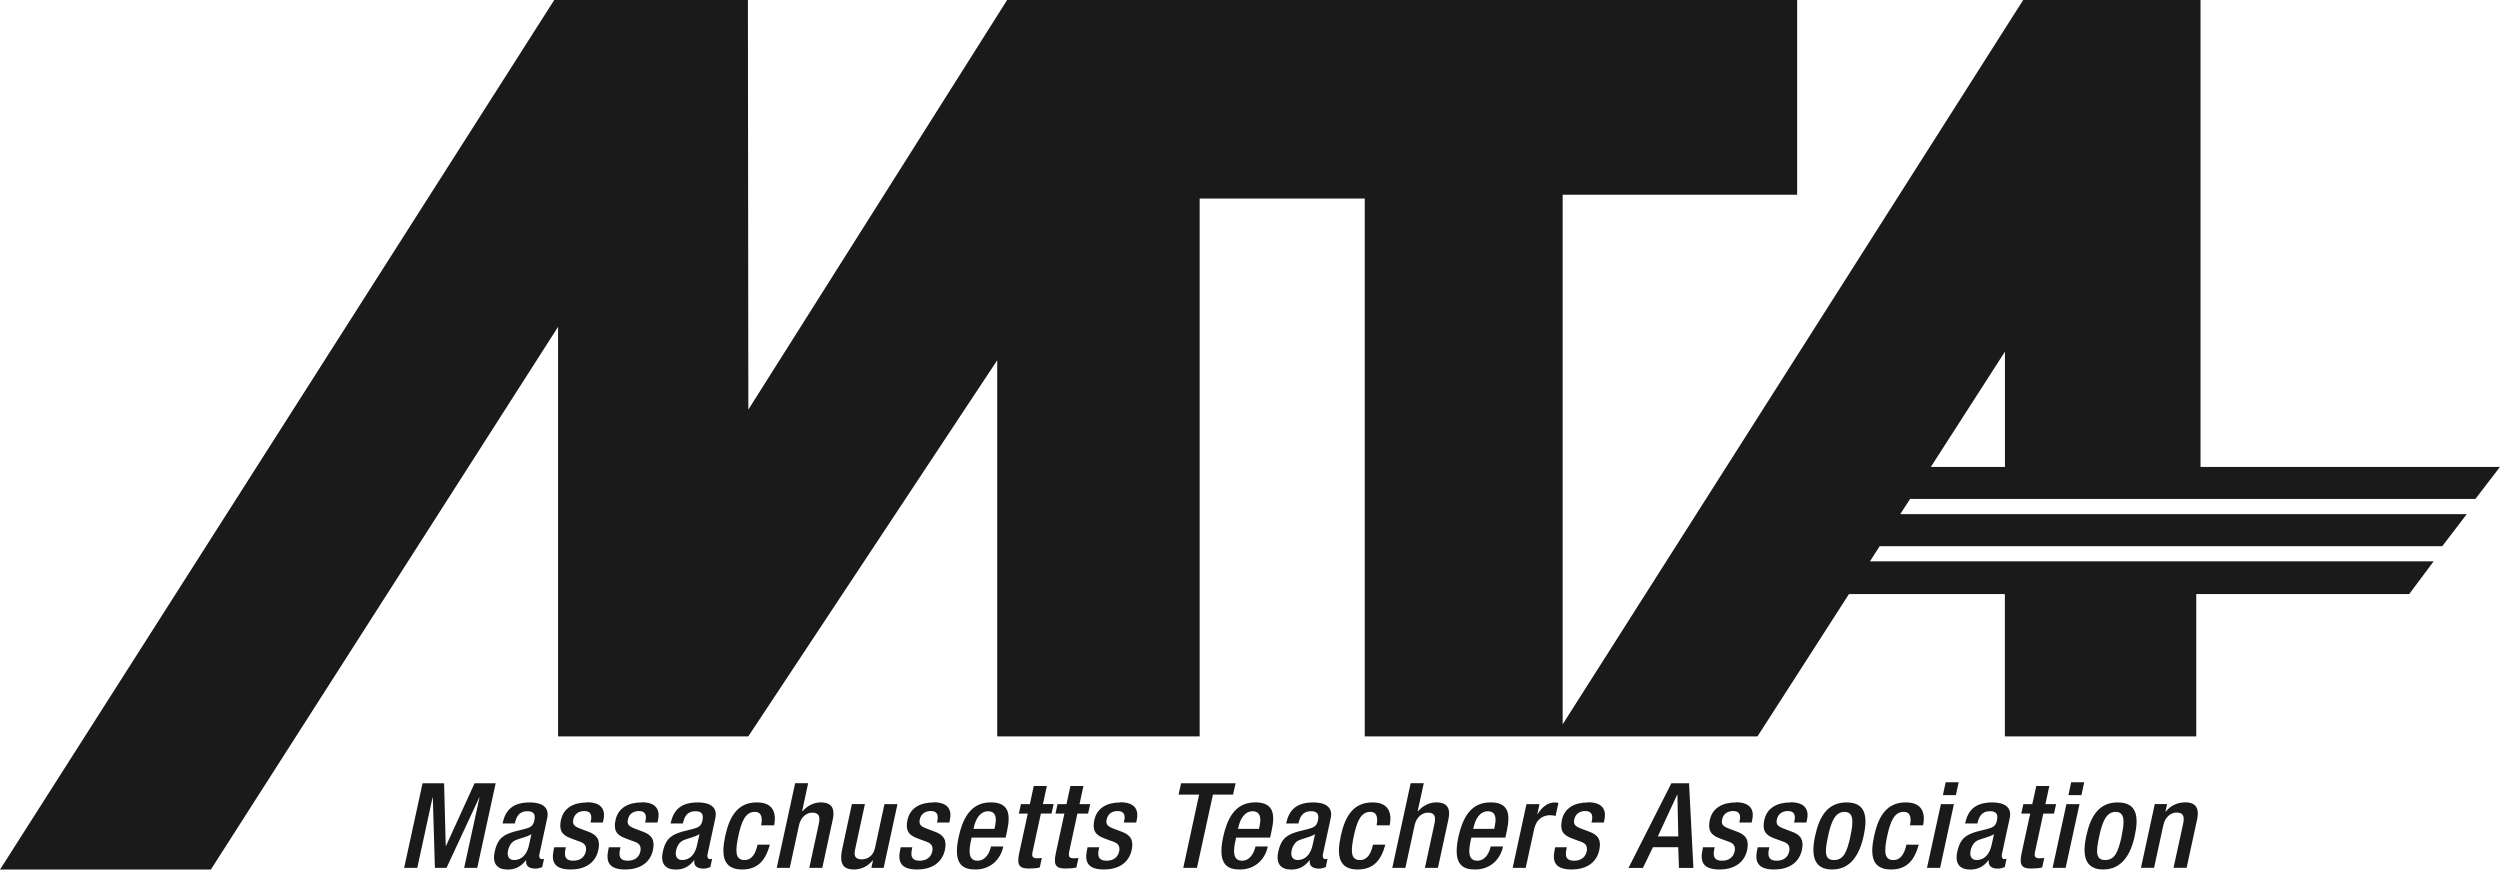 <svg xmlns="http://www.w3.org/2000/svg" width="92" height="32" viewBox="0 0 92 32" fill="none"><g clip-path="url(#clip0_2128_437)"><path d="M91.096 18.361L91.997 17.184H80.979V0H74.453L57.506 26.655V7.167H66.135V0H37.062L27.539 15.073L27.523 0H20.396L0 32H7.759L20.537 12.027V27.1H27.536L36.698 13.257V27.1H44.147V7.305H50.223V27.1H64.675L68.042 21.861H73.779V27.1H80.823V21.861H88.659L89.559 20.656H68.815L69.172 20.099H89.876L90.776 18.921H69.93L70.291 18.361H91.093H91.096ZM73.782 17.184H71.054L73.782 12.941V17.184Z" fill="#1A1A1A"></path><path d="M17.464 28.825L16.413 31.13H16.403L16.343 28.825H15.55L14.873 31.937H15.356L15.918 29.348H15.928L16.004 31.937H16.432L17.637 29.348H17.646L17.081 31.937H17.563L18.24 28.825H17.464Z" fill="#1A1A1A"></path><path d="M19.502 29.529C18.87 29.529 18.601 29.805 18.493 30.303H18.946C18.994 30.078 19.087 29.852 19.41 29.852C19.662 29.852 19.71 29.987 19.662 30.203C19.617 30.406 19.499 30.456 19.317 30.503L18.921 30.604C18.573 30.71 18.317 30.816 18.205 31.343C18.106 31.79 18.304 32 18.684 32C18.965 32 19.176 31.887 19.355 31.656H19.365C19.33 31.881 19.489 31.965 19.703 31.965C19.796 31.965 19.889 31.934 19.953 31.909L20.02 31.602C20 31.612 19.969 31.615 19.937 31.615C19.866 31.615 19.828 31.537 19.847 31.449L20.138 30.106C20.227 29.692 19.924 29.529 19.502 29.529ZM19.47 31.092C19.397 31.436 19.205 31.649 18.918 31.649C18.716 31.649 18.652 31.493 18.697 31.296C18.735 31.12 18.825 30.982 18.975 30.917C19.132 30.851 19.413 30.794 19.556 30.697L19.47 31.089V31.092Z" fill="#1A1A1A"></path><path d="M21.601 29.53C21.106 29.53 20.738 29.733 20.642 30.175C20.563 30.55 20.674 30.729 21.007 30.851L21.371 30.985C21.527 31.042 21.594 31.155 21.559 31.33C21.511 31.543 21.355 31.674 21.093 31.674C20.818 31.674 20.751 31.527 20.808 31.255L20.825 31.18H20.396L20.377 31.267C20.278 31.721 20.4 31.997 21.007 31.997C21.492 31.997 21.911 31.784 22.019 31.28C22.099 30.91 21.974 30.723 21.645 30.604L21.361 30.497C21.125 30.409 21.058 30.337 21.099 30.153C21.147 29.933 21.316 29.846 21.508 29.846C21.757 29.846 21.786 30.021 21.744 30.209L21.732 30.268H22.185L22.208 30.165C22.272 29.874 22.208 29.523 21.598 29.523L21.601 29.53Z" fill="#1A1A1A"></path><path d="M23.61 29.53C23.115 29.53 22.748 29.733 22.652 30.175C22.569 30.55 22.684 30.729 23.016 30.851L23.377 30.985C23.534 31.042 23.604 31.155 23.566 31.33C23.521 31.543 23.361 31.674 23.099 31.674C22.824 31.674 22.757 31.527 22.818 31.255L22.834 31.18H22.406L22.387 31.267C22.288 31.721 22.412 31.997 23.016 31.997C23.502 31.997 23.92 31.784 24.029 31.28C24.108 30.91 23.984 30.723 23.655 30.604L23.371 30.497C23.137 30.409 23.067 30.337 23.109 30.153C23.157 29.933 23.326 29.846 23.518 29.846C23.767 29.846 23.796 30.021 23.754 30.209L23.741 30.268H24.195L24.217 30.165C24.281 29.874 24.217 29.523 23.61 29.523V29.53Z" fill="#1A1A1A"></path><path d="M25.686 29.529C25.054 29.529 24.786 29.805 24.677 30.303H25.131C25.179 30.078 25.271 29.852 25.594 29.852C25.849 29.852 25.894 29.987 25.849 30.203C25.805 30.406 25.686 30.456 25.504 30.503L25.108 30.604C24.76 30.71 24.505 30.816 24.393 31.343C24.294 31.79 24.489 32 24.872 32C25.153 32 25.364 31.887 25.543 31.656H25.552C25.517 31.881 25.677 31.965 25.891 31.965C25.984 31.965 26.076 31.934 26.14 31.909L26.207 31.602C26.188 31.612 26.156 31.615 26.124 31.615C26.054 31.615 26.015 31.537 26.035 31.449L26.325 30.106C26.415 29.692 26.111 29.529 25.69 29.529H25.686ZM25.654 31.092C25.581 31.436 25.389 31.649 25.102 31.649C24.901 31.649 24.837 31.493 24.881 31.296C24.92 31.12 25.009 30.982 25.159 30.917C25.316 30.851 25.594 30.794 25.741 30.697L25.654 31.089V31.092Z" fill="#1A1A1A"></path><path d="M27.846 29.529C27.153 29.529 26.846 30.037 26.689 30.763C26.53 31.493 26.616 31.997 27.312 31.997C27.903 31.997 28.178 31.643 28.331 31.083H27.878C27.801 31.436 27.657 31.656 27.389 31.649C27.041 31.649 27.06 31.283 27.172 30.763C27.284 30.243 27.427 29.877 27.772 29.877C28.053 29.868 28.057 30.153 28.009 30.372H28.488C28.552 30.081 28.565 29.52 27.846 29.529Z" fill="#1A1A1A"></path><path d="M30.191 29.529C29.945 29.529 29.712 29.652 29.533 29.852L29.52 29.843L29.74 28.822H29.261L28.584 31.937H29.063L29.405 30.362C29.472 30.059 29.692 29.905 29.887 29.905C30.127 29.905 30.194 30.024 30.13 30.328L29.782 31.937H30.261L30.644 30.165C30.747 29.689 30.552 29.526 30.188 29.526L30.191 29.529Z" fill="#1A1A1A"></path><path d="M32.19 31.233C32.133 31.496 31.919 31.624 31.714 31.624C31.51 31.624 31.408 31.537 31.465 31.273L31.829 29.589H31.35L30.996 31.23C30.865 31.837 31.069 31.997 31.427 31.997C31.695 31.997 31.948 31.872 32.114 31.662H32.127L32.066 31.937H32.519L33.027 29.592H32.548L32.194 31.233H32.19Z" fill="#1A1A1A"></path><path d="M34.353 29.53C33.858 29.53 33.491 29.733 33.395 30.175C33.315 30.55 33.427 30.729 33.759 30.851L34.12 30.985C34.276 31.042 34.347 31.155 34.308 31.33C34.261 31.543 34.104 31.674 33.842 31.674C33.567 31.674 33.5 31.527 33.558 31.255L33.574 31.18H33.146L33.127 31.267C33.028 31.721 33.152 31.997 33.756 31.997C34.241 31.997 34.66 31.784 34.772 31.28C34.852 30.91 34.727 30.723 34.398 30.604L34.114 30.497C33.877 30.409 33.81 30.337 33.848 30.153C33.896 29.933 34.066 29.846 34.257 29.846C34.507 29.846 34.535 30.021 34.494 30.209L34.481 30.268H34.934L34.957 30.165C35.021 29.874 34.957 29.523 34.35 29.523L34.353 29.53Z" fill="#1A1A1A"></path><path d="M36.442 29.529C35.691 29.529 35.414 30.184 35.279 30.798C35.043 31.884 35.503 31.997 35.896 31.997C36.417 31.997 36.809 31.671 36.921 31.151H36.468C36.439 31.292 36.314 31.674 35.973 31.674C35.612 31.674 35.66 31.273 35.727 30.957L35.755 30.823H37.008L37.062 30.572C37.203 29.918 37.11 29.526 36.442 29.526V29.529ZM36.624 30.378L36.596 30.503H35.826L35.835 30.456C35.902 30.149 36.059 29.855 36.365 29.855C36.637 29.855 36.685 30.084 36.621 30.378H36.624Z" fill="#1A1A1A"></path><path d="M38.522 28.925H38.043L37.899 29.592H37.57L37.493 29.94H37.822L37.506 31.396C37.401 31.875 37.544 31.962 37.867 31.962C38.017 31.962 38.154 31.95 38.263 31.922L38.34 31.571C38.295 31.58 38.234 31.584 38.164 31.584C37.998 31.584 37.96 31.518 38.001 31.336L38.305 29.937H38.698L38.774 29.589H38.381L38.525 28.922L38.522 28.925Z" fill="#1A1A1A"></path><path d="M39.346 31.339L39.649 29.94H40.042L40.119 29.592H39.726L39.87 28.925H39.391L39.247 29.592H38.918L38.841 29.94H39.17L38.854 31.396C38.749 31.875 38.892 31.962 39.215 31.962C39.365 31.962 39.502 31.95 39.611 31.922L39.688 31.571C39.643 31.581 39.582 31.584 39.512 31.584C39.346 31.584 39.308 31.518 39.349 31.336L39.346 31.339Z" fill="#1A1A1A"></path><path d="M41.231 29.53C40.736 29.53 40.368 29.733 40.272 30.175C40.189 30.55 40.304 30.729 40.636 30.851L40.997 30.985C41.154 31.042 41.224 31.155 41.186 31.33C41.138 31.543 40.981 31.674 40.719 31.674C40.445 31.674 40.378 31.527 40.435 31.255L40.451 31.18H40.023L40.004 31.267C39.905 31.721 40.029 31.997 40.633 31.997C41.119 31.997 41.537 31.784 41.646 31.28C41.726 30.91 41.601 30.723 41.272 30.604L40.988 30.497C40.755 30.409 40.684 30.337 40.726 30.153C40.774 29.933 40.943 29.846 41.135 29.846C41.384 29.846 41.413 30.021 41.371 30.209L41.358 30.268H41.812L41.834 30.165C41.898 29.874 41.834 29.523 41.224 29.523L41.231 29.53Z" fill="#1A1A1A"></path><path d="M45.47 28.825H43.464L43.371 29.241H44.128L43.544 31.937H44.048L44.636 29.241H45.377L45.47 28.825Z" fill="#1A1A1A"></path><path d="M46.176 29.529C45.422 29.529 45.147 30.184 45.013 30.798C44.776 31.884 45.236 31.997 45.629 31.997C46.15 31.997 46.543 31.671 46.655 31.151H46.201C46.172 31.292 46.048 31.674 45.706 31.674C45.345 31.674 45.393 31.273 45.46 30.957L45.489 30.823H46.741L46.795 30.572C46.939 29.918 46.846 29.526 46.179 29.526L46.176 29.529ZM46.358 30.378L46.329 30.503H45.559L45.569 30.456C45.636 30.149 45.792 29.855 46.099 29.855C46.37 29.855 46.418 30.084 46.355 30.378H46.358Z" fill="#1A1A1A"></path><path d="M48.338 29.529C47.706 29.529 47.438 29.805 47.329 30.303H47.782C47.834 30.078 47.926 29.852 48.246 29.852C48.498 29.852 48.546 29.987 48.498 30.203C48.453 30.406 48.335 30.456 48.153 30.503L47.757 30.604C47.409 30.71 47.153 30.816 47.041 31.343C46.942 31.79 47.137 32 47.521 32C47.802 32 48.013 31.887 48.191 31.656H48.201C48.166 31.881 48.326 31.965 48.54 31.965C48.632 31.965 48.725 31.934 48.789 31.909L48.853 31.602C48.834 31.612 48.802 31.615 48.77 31.615C48.699 31.615 48.661 31.537 48.68 31.449L48.971 30.106C49.06 29.692 48.757 29.529 48.335 29.529H48.338ZM48.306 31.092C48.23 31.436 48.041 31.649 47.754 31.649C47.553 31.649 47.489 31.493 47.533 31.296C47.572 31.12 47.661 30.982 47.811 30.917C47.968 30.851 48.246 30.794 48.393 30.697L48.306 31.089V31.092Z" fill="#1A1A1A"></path><path d="M50.498 29.529C49.805 29.529 49.498 30.037 49.341 30.763C49.182 31.493 49.268 31.997 49.964 31.997C50.555 31.997 50.83 31.643 50.98 31.083H50.526C50.45 31.436 50.306 31.656 50.038 31.649C49.69 31.649 49.709 31.283 49.821 30.763C49.932 30.243 50.076 29.877 50.421 29.877C50.702 29.868 50.705 30.153 50.657 30.372H51.14C51.204 30.081 51.217 29.52 50.501 29.529H50.498Z" fill="#1A1A1A"></path><path d="M52.842 29.529C52.596 29.529 52.363 29.652 52.184 29.852L52.172 29.843L52.395 28.822H51.913L51.236 31.937H51.718L52.06 30.362C52.127 30.059 52.347 29.905 52.542 29.905C52.782 29.905 52.852 30.024 52.785 30.328L52.437 31.937H52.916L53.299 30.165C53.405 29.689 53.207 29.526 52.842 29.526V29.529Z" fill="#1A1A1A"></path><path d="M54.833 29.529C54.079 29.529 53.804 30.184 53.67 30.798C53.433 31.884 53.893 31.997 54.286 31.997C54.807 31.997 55.197 31.671 55.312 31.151H54.858C54.829 31.292 54.705 31.674 54.363 31.674C54.002 31.674 54.05 31.273 54.117 30.957L54.146 30.823H55.398L55.452 30.572C55.593 29.918 55.503 29.526 54.836 29.526L54.833 29.529ZM55.015 30.378L54.986 30.503H54.216L54.226 30.456C54.293 30.149 54.449 29.855 54.756 29.855C55.027 29.855 55.075 30.084 55.011 30.378H55.015Z" fill="#1A1A1A"></path><path d="M57.344 29.548C57.315 29.539 57.286 29.529 57.232 29.529C56.96 29.529 56.746 29.695 56.583 29.959H56.574L56.654 29.592H56.174L55.666 31.937H56.146L56.452 30.532C56.545 30.096 56.829 29.999 57.05 29.999C57.13 29.999 57.209 30.018 57.245 30.027L57.35 29.548H57.344Z" fill="#1A1A1A"></path><path d="M58.436 29.53C57.941 29.53 57.573 29.733 57.478 30.175C57.398 30.55 57.51 30.729 57.842 30.851L58.203 30.985C58.359 31.042 58.429 31.155 58.391 31.33C58.343 31.543 58.187 31.674 57.925 31.674C57.647 31.674 57.583 31.527 57.644 31.255L57.66 31.18H57.232L57.212 31.267C57.113 31.721 57.238 31.997 57.842 31.997C58.327 31.997 58.746 31.784 58.854 31.28C58.934 30.91 58.813 30.723 58.481 30.604L58.196 30.497C57.963 30.409 57.893 30.337 57.934 30.153C57.982 29.933 58.152 29.846 58.343 29.846C58.592 29.846 58.621 30.021 58.58 30.209L58.567 30.268H59.02L59.043 30.165C59.107 29.874 59.043 29.523 58.436 29.523V29.53Z" fill="#1A1A1A"></path><path d="M61.506 28.825L59.928 31.941H60.458L60.829 31.177H61.758L61.787 31.941H62.317L62.157 28.825H61.506ZM61.008 30.779L61.72 29.245H61.729L61.761 30.779H61.008Z" fill="#1A1A1A"></path><path d="M63.879 29.53C63.384 29.53 63.017 29.733 62.921 30.175C62.841 30.55 62.953 30.729 63.285 30.851L63.646 30.985C63.803 31.042 63.873 31.155 63.835 31.33C63.787 31.543 63.63 31.674 63.368 31.674C63.093 31.674 63.026 31.527 63.084 31.255L63.1 31.18H62.672L62.653 31.267C62.554 31.721 62.678 31.997 63.282 31.997C63.767 31.997 64.186 31.784 64.295 31.28C64.374 30.91 64.25 30.723 63.921 30.604L63.636 30.497C63.403 30.409 63.333 30.337 63.375 30.153C63.422 29.933 63.592 29.846 63.783 29.846C64.033 29.846 64.061 30.021 64.02 30.209L64.007 30.268H64.461L64.483 30.165C64.547 29.874 64.483 29.523 63.876 29.523L63.879 29.53Z" fill="#1A1A1A"></path><path d="M65.885 29.53C65.393 29.53 65.023 29.733 64.927 30.175C64.844 30.55 64.959 30.729 65.291 30.851L65.655 30.985C65.812 31.042 65.879 31.155 65.844 31.33C65.799 31.543 65.639 31.674 65.377 31.674C65.115 31.674 65.036 31.527 65.096 31.255L65.112 31.18H64.684L64.665 31.267C64.566 31.721 64.691 31.997 65.294 31.997C65.78 31.997 66.198 31.784 66.31 31.28C66.39 30.91 66.269 30.723 65.936 30.604L65.652 30.497C65.416 30.409 65.349 30.337 65.39 30.153C65.438 29.933 65.607 29.846 65.799 29.846C66.048 29.846 66.077 30.021 66.035 30.209L66.023 30.268H66.476L66.499 30.165C66.563 29.874 66.499 29.523 65.888 29.523L65.885 29.53Z" fill="#1A1A1A"></path><path d="M67.952 29.529C67.259 29.529 66.952 30.037 66.796 30.763C66.639 31.493 66.754 31.997 67.419 31.997C68.083 31.997 68.422 31.49 68.582 30.763C68.741 30.034 68.652 29.529 67.955 29.529H67.952ZM68.099 30.763C67.968 31.361 67.844 31.649 67.492 31.649C67.141 31.649 67.144 31.361 67.275 30.763C67.387 30.243 67.531 29.877 67.876 29.877C68.221 29.877 68.211 30.243 68.096 30.763H68.099Z" fill="#1A1A1A"></path><path d="M70.124 29.529C69.431 29.529 69.125 30.037 68.968 30.763C68.808 31.493 68.895 31.997 69.591 31.997C70.182 31.997 70.457 31.643 70.61 31.083H70.156C70.08 31.436 69.936 31.656 69.668 31.649C69.32 31.649 69.339 31.283 69.45 30.763C69.562 30.243 69.706 29.877 70.051 29.877C70.332 29.868 70.335 30.153 70.287 30.372H70.77C70.834 30.081 70.846 29.52 70.128 29.529H70.124Z" fill="#1A1A1A"></path><path d="M70.914 31.937H71.396L71.904 29.592H71.425L70.914 31.937Z" fill="#1A1A1A"></path><path d="M71.6 28.788L71.498 29.26H71.977L72.079 28.788H71.6Z" fill="#1A1A1A"></path><path d="M73.325 29.529C72.693 29.529 72.424 29.805 72.316 30.303H72.769C72.82 30.078 72.91 29.852 73.233 29.852C73.485 29.852 73.533 29.987 73.485 30.203C73.44 30.406 73.325 30.456 73.14 30.503L72.744 30.604C72.396 30.71 72.14 30.816 72.028 31.343C71.929 31.79 72.124 32 72.507 32C72.788 32 72.999 31.887 73.178 31.656H73.188C73.153 31.881 73.312 31.965 73.526 31.965C73.619 31.965 73.712 31.934 73.776 31.909L73.84 31.602C73.82 31.612 73.788 31.615 73.756 31.615C73.686 31.615 73.648 31.537 73.667 31.449L73.958 30.106C74.047 29.692 73.744 29.529 73.322 29.529H73.325ZM73.293 31.092C73.217 31.436 73.028 31.649 72.741 31.649C72.539 31.649 72.475 31.493 72.52 31.296C72.558 31.12 72.648 30.982 72.798 30.917C72.955 30.851 73.233 30.794 73.379 30.697L73.293 31.089V31.092Z" fill="#1A1A1A"></path><path d="M74.891 31.339L75.194 29.94H75.587L75.664 29.592H75.271L75.415 28.925H74.935L74.788 29.592H74.459L74.383 29.94H74.712L74.395 31.396C74.29 31.875 74.434 31.962 74.756 31.962C74.907 31.962 75.044 31.95 75.153 31.922L75.229 31.571C75.184 31.581 75.124 31.584 75.053 31.584C74.887 31.584 74.849 31.518 74.891 31.336V31.339Z" fill="#1A1A1A"></path><path d="M76.117 29.26H76.596L76.699 28.788H76.219L76.117 29.26Z" fill="#1A1A1A"></path><path d="M75.536 31.937H76.015L76.526 29.592H76.044L75.536 31.937Z" fill="#1A1A1A"></path><path d="M77.932 29.529C77.238 29.529 76.932 30.037 76.775 30.763C76.615 31.493 76.734 31.997 77.395 31.997C78.056 31.997 78.401 31.49 78.558 30.763C78.718 30.034 78.631 29.529 77.932 29.529ZM78.079 30.763C77.948 31.361 77.823 31.649 77.472 31.649C77.12 31.649 77.123 31.361 77.254 30.763C77.366 30.243 77.51 29.877 77.855 29.877C78.2 29.877 78.187 30.243 78.075 30.763H78.079Z" fill="#1A1A1A"></path><path d="M80.388 29.53C80.123 29.53 79.868 29.655 79.701 29.865H79.689L79.749 29.589H79.296L78.788 31.934H79.27L79.612 30.359C79.679 30.056 79.9 29.902 80.094 29.902C80.334 29.902 80.404 30.021 80.337 30.325L79.986 31.934H80.468L80.852 30.162C80.954 29.686 80.759 29.523 80.395 29.523L80.388 29.53Z" fill="#1A1A1A"></path></g><defs><clipPath id="clip0_2128_437"><rect width="92" height="32" fill="white"></rect></clipPath></defs></svg>